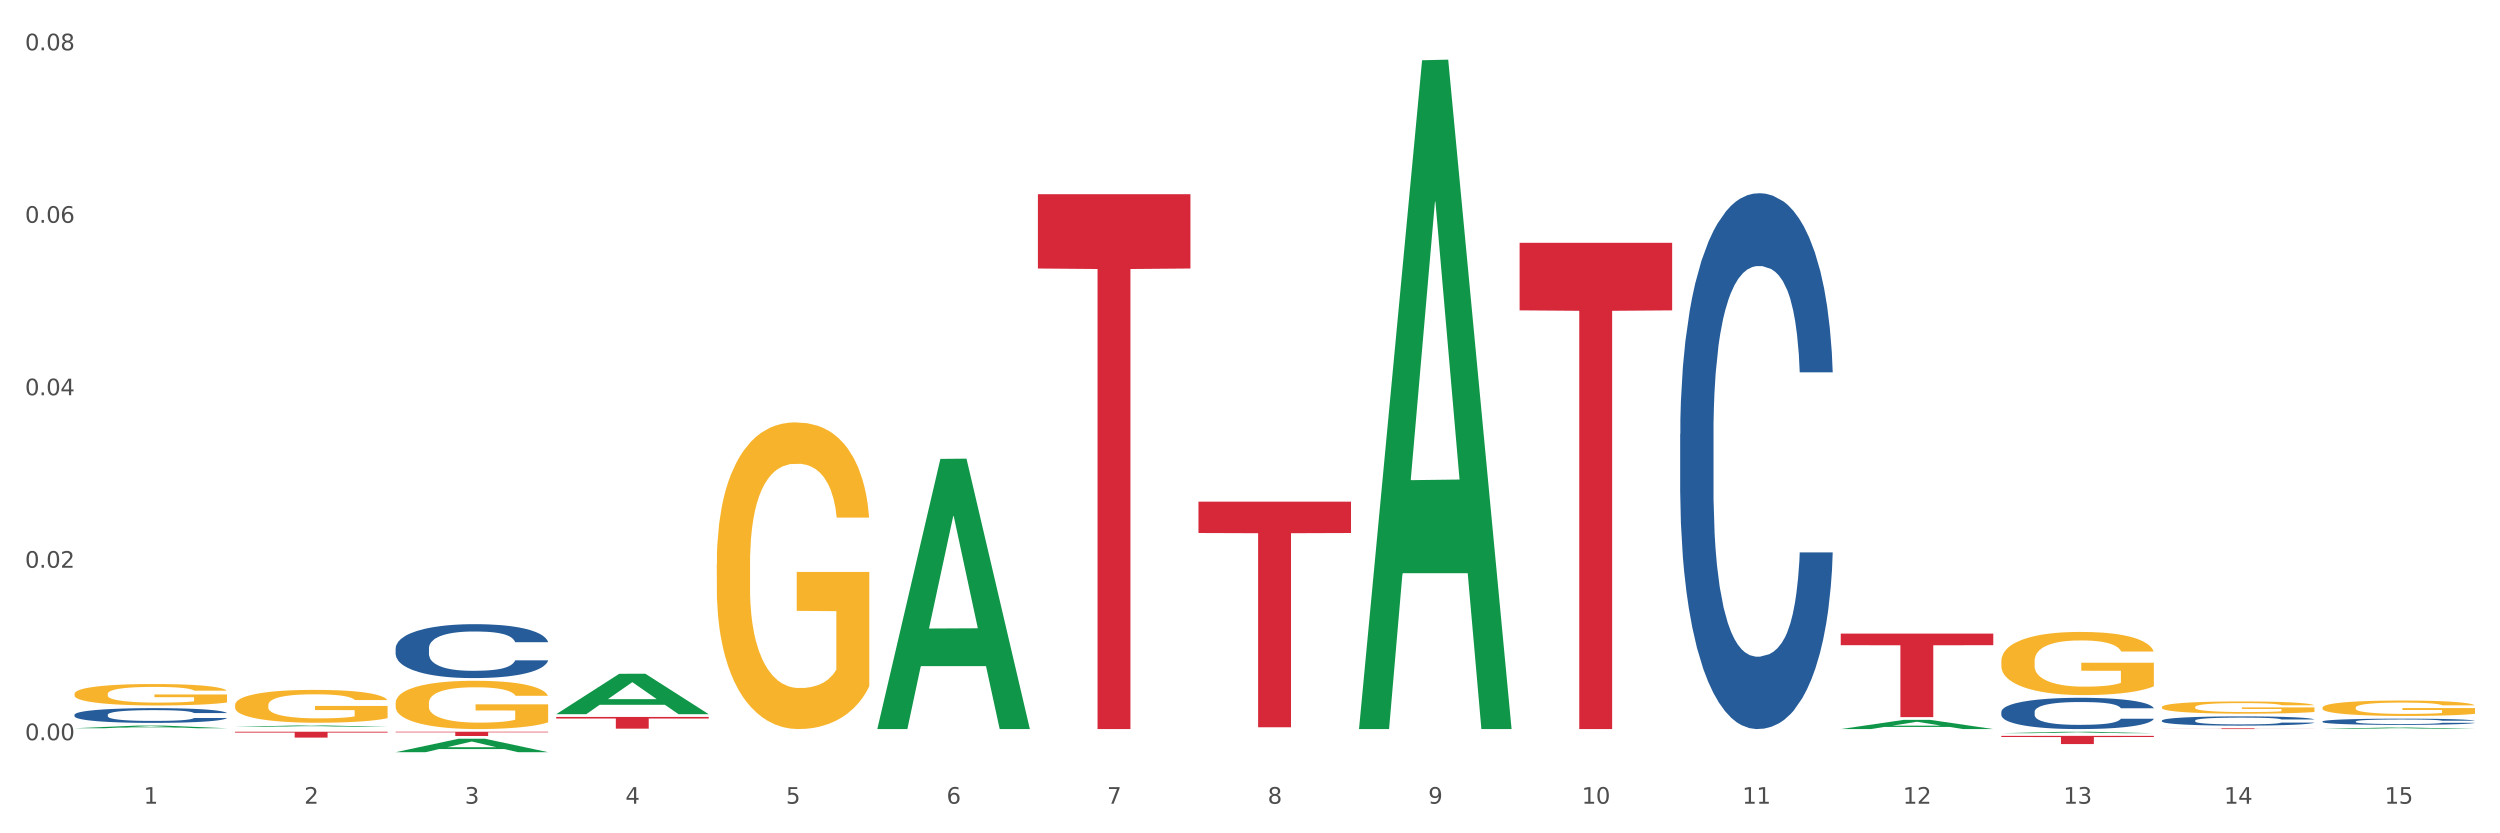 <?xml version="1.0" encoding="utf-8" standalone="no"?>
<!DOCTYPE svg PUBLIC "-//W3C//DTD SVG 1.1//EN"
  "http://www.w3.org/Graphics/SVG/1.1/DTD/svg11.dtd">
<svg xmlns:xlink="http://www.w3.org/1999/xlink" width="1080pt" height="360pt" viewBox="0 0 1080 360" xmlns="http://www.w3.org/2000/svg" version="1.1">
 <rect x="0" y="0" width="1080" height="360" fill="#333333" stroke="none"/>
 <defs>
  <style type="text/css">*{stroke-linejoin: round; stroke-linecap: butt}</style>
 </defs>
 <g id="figure_1">
  <g id="patch_1">
   <path d="M 0 360 
L 1080 360 
L 1080 0 
L 0 0 
z
" style="fill: #ffffff; stroke: #ffffff; stroke-linejoin: miter"/>
  </g>
  <g id="axes_1">
   <g id="matplotlib.axis_1">
    <g id="xtick_1">
     <g id="text_1">
      <!-- 1 -->
      <g style="fill: #4d4d4d" transform="translate(62.07 347.204) scale(0.096 -0.096)">
       <defs>
        <path id="DejaVuSans-31" d="M 794 531 
L 1825 531 
L 1825 4091 
L 703 3866 
L 703 4441 
L 1819 4666 
L 2450 4666 
L 2450 531 
L 3481 531 
L 3481 0 
L 794 0 
L 794 531 
z
" transform="scale(0.016)"/>
       </defs>
       <use xlink:href="#DejaVuSans-31"/>
      </g>
     </g>
    </g>
    <g id="xtick_2">
     <g id="text_2">
      <!-- 2 -->
      <g style="fill: #4d4d4d" transform="translate(131.436 347.204) scale(0.096 -0.096)">
       <defs>
        <path id="DejaVuSans-32" d="M 1228 531 
L 3431 531 
L 3431 0 
L 469 0 
L 469 531 
Q 828 903 1448 1529 
Q 2069 2156 2228 2338 
Q 2531 2678 2651 2914 
Q 2772 3150 2772 3378 
Q 2772 3750 2511 3984 
Q 2250 4219 1831 4219 
Q 1534 4219 1204 4116 
Q 875 4013 500 3803 
L 500 4441 
Q 881 4594 1212 4672 
Q 1544 4750 1819 4750 
Q 2544 4750 2975 4387 
Q 3406 4025 3406 3419 
Q 3406 3131 3298 2873 
Q 3191 2616 2906 2266 
Q 2828 2175 2409 1742 
Q 1991 1309 1228 531 
z
" transform="scale(0.016)"/>
       </defs>
       <use xlink:href="#DejaVuSans-32"/>
      </g>
     </g>
    </g>
    <g id="xtick_3">
     <g id="text_3">
      <!-- 3 -->
      <g style="fill: #4d4d4d" transform="translate(200.802 347.204) scale(0.096 -0.096)">
       <defs>
        <path id="DejaVuSans-33" d="M 2597 2516 
Q 3050 2419 3304 2112 
Q 3559 1806 3559 1356 
Q 3559 666 3084 287 
Q 2609 -91 1734 -91 
Q 1441 -91 1130 -33 
Q 819 25 488 141 
L 488 750 
Q 750 597 1062 519 
Q 1375 441 1716 441 
Q 2309 441 2620 675 
Q 2931 909 2931 1356 
Q 2931 1769 2642 2001 
Q 2353 2234 1838 2234 
L 1294 2234 
L 1294 2753 
L 1863 2753 
Q 2328 2753 2575 2939 
Q 2822 3125 2822 3475 
Q 2822 3834 2567 4026 
Q 2313 4219 1838 4219 
Q 1578 4219 1281 4162 
Q 984 4106 628 3988 
L 628 4550 
Q 988 4650 1302 4700 
Q 1616 4750 1894 4750 
Q 2613 4750 3031 4423 
Q 3450 4097 3450 3541 
Q 3450 3153 3228 2886 
Q 3006 2619 2597 2516 
z
" transform="scale(0.016)"/>
       </defs>
       <use xlink:href="#DejaVuSans-33"/>
      </g>
     </g>
    </g>
    <g id="xtick_4">
     <g id="text_4">
      <!-- 4 -->
      <g style="fill: #4d4d4d" transform="translate(270.169 347.204) scale(0.096 -0.096)">
       <defs>
        <path id="DejaVuSans-34" d="M 2419 4116 
L 825 1625 
L 2419 1625 
L 2419 4116 
z
M 2253 4666 
L 3047 4666 
L 3047 1625 
L 3713 1625 
L 3713 1100 
L 3047 1100 
L 3047 0 
L 2419 0 
L 2419 1100 
L 313 1100 
L 313 1709 
L 2253 4666 
z
" transform="scale(0.016)"/>
       </defs>
       <use xlink:href="#DejaVuSans-34"/>
      </g>
     </g>
    </g>
    <g id="xtick_5">
     <g id="text_5">
      <!-- 5 -->
      <g style="fill: #4d4d4d" transform="translate(339.535 347.204) scale(0.096 -0.096)">
       <defs>
        <path id="DejaVuSans-35" d="M 691 4666 
L 3169 4666 
L 3169 4134 
L 1269 4134 
L 1269 2991 
Q 1406 3038 1543 3061 
Q 1681 3084 1819 3084 
Q 2600 3084 3056 2656 
Q 3513 2228 3513 1497 
Q 3513 744 3044 326 
Q 2575 -91 1722 -91 
Q 1428 -91 1123 -41 
Q 819 9 494 109 
L 494 744 
Q 775 591 1075 516 
Q 1375 441 1709 441 
Q 2250 441 2565 725 
Q 2881 1009 2881 1497 
Q 2881 1984 2565 2268 
Q 2250 2553 1709 2553 
Q 1456 2553 1204 2497 
Q 953 2441 691 2322 
L 691 4666 
z
" transform="scale(0.016)"/>
       </defs>
       <use xlink:href="#DejaVuSans-35"/>
      </g>
     </g>
    </g>
    <g id="xtick_6">
     <g id="text_6">
      <!-- 6 -->
      <g style="fill: #4d4d4d" transform="translate(408.901 347.204) scale(0.096 -0.096)">
       <defs>
        <path id="DejaVuSans-36" d="M 2113 2584 
Q 1688 2584 1439 2293 
Q 1191 2003 1191 1497 
Q 1191 994 1439 701 
Q 1688 409 2113 409 
Q 2538 409 2786 701 
Q 3034 994 3034 1497 
Q 3034 2003 2786 2293 
Q 2538 2584 2113 2584 
z
M 3366 4563 
L 3366 3988 
Q 3128 4100 2886 4159 
Q 2644 4219 2406 4219 
Q 1781 4219 1451 3797 
Q 1122 3375 1075 2522 
Q 1259 2794 1537 2939 
Q 1816 3084 2150 3084 
Q 2853 3084 3261 2657 
Q 3669 2231 3669 1497 
Q 3669 778 3244 343 
Q 2819 -91 2113 -91 
Q 1303 -91 875 529 
Q 447 1150 447 2328 
Q 447 3434 972 4092 
Q 1497 4750 2381 4750 
Q 2619 4750 2861 4703 
Q 3103 4656 3366 4563 
z
" transform="scale(0.016)"/>
       </defs>
       <use xlink:href="#DejaVuSans-36"/>
      </g>
     </g>
    </g>
    <g id="xtick_7">
     <g id="text_7">
      <!-- 7 -->
      <g style="fill: #4d4d4d" transform="translate(478.267 347.204) scale(0.096 -0.096)">
       <defs>
        <path id="DejaVuSans-37" d="M 525 4666 
L 3525 4666 
L 3525 4397 
L 1831 0 
L 1172 0 
L 2766 4134 
L 525 4134 
L 525 4666 
z
" transform="scale(0.016)"/>
       </defs>
       <use xlink:href="#DejaVuSans-37"/>
      </g>
     </g>
    </g>
    <g id="xtick_8">
     <g id="text_8">
      <!-- 8 -->
      <g style="fill: #4d4d4d" transform="translate(547.634 347.204) scale(0.096 -0.096)">
       <defs>
        <path id="DejaVuSans-38" d="M 2034 2216 
Q 1584 2216 1326 1975 
Q 1069 1734 1069 1313 
Q 1069 891 1326 650 
Q 1584 409 2034 409 
Q 2484 409 2743 651 
Q 3003 894 3003 1313 
Q 3003 1734 2745 1975 
Q 2488 2216 2034 2216 
z
M 1403 2484 
Q 997 2584 770 2862 
Q 544 3141 544 3541 
Q 544 4100 942 4425 
Q 1341 4750 2034 4750 
Q 2731 4750 3128 4425 
Q 3525 4100 3525 3541 
Q 3525 3141 3298 2862 
Q 3072 2584 2669 2484 
Q 3125 2378 3379 2068 
Q 3634 1759 3634 1313 
Q 3634 634 3220 271 
Q 2806 -91 2034 -91 
Q 1263 -91 848 271 
Q 434 634 434 1313 
Q 434 1759 690 2068 
Q 947 2378 1403 2484 
z
M 1172 3481 
Q 1172 3119 1398 2916 
Q 1625 2713 2034 2713 
Q 2441 2713 2670 2916 
Q 2900 3119 2900 3481 
Q 2900 3844 2670 4047 
Q 2441 4250 2034 4250 
Q 1625 4250 1398 4047 
Q 1172 3844 1172 3481 
z
" transform="scale(0.016)"/>
       </defs>
       <use xlink:href="#DejaVuSans-38"/>
      </g>
     </g>
    </g>
    <g id="xtick_9">
     <g id="text_9">
      <!-- 9 -->
      <g style="fill: #4d4d4d" transform="translate(617 347.204) scale(0.096 -0.096)">
       <defs>
        <path id="DejaVuSans-39" d="M 703 97 
L 703 672 
Q 941 559 1184 500 
Q 1428 441 1663 441 
Q 2288 441 2617 861 
Q 2947 1281 2994 2138 
Q 2813 1869 2534 1725 
Q 2256 1581 1919 1581 
Q 1219 1581 811 2004 
Q 403 2428 403 3163 
Q 403 3881 828 4315 
Q 1253 4750 1959 4750 
Q 2769 4750 3195 4129 
Q 3622 3509 3622 2328 
Q 3622 1225 3098 567 
Q 2575 -91 1691 -91 
Q 1453 -91 1209 -44 
Q 966 3 703 97 
z
M 1959 2075 
Q 2384 2075 2632 2365 
Q 2881 2656 2881 3163 
Q 2881 3666 2632 3958 
Q 2384 4250 1959 4250 
Q 1534 4250 1286 3958 
Q 1038 3666 1038 3163 
Q 1038 2656 1286 2365 
Q 1534 2075 1959 2075 
z
" transform="scale(0.016)"/>
       </defs>
       <use xlink:href="#DejaVuSans-39"/>
      </g>
     </g>
    </g>
    <g id="xtick_10">
     <g id="text_10">
      <!-- 10 -->
      <g style="fill: #4d4d4d" transform="translate(683.312 347.204) scale(0.096 -0.096)">
       <defs>
        <path id="DejaVuSans-30" d="M 2034 4250 
Q 1547 4250 1301 3770 
Q 1056 3291 1056 2328 
Q 1056 1369 1301 889 
Q 1547 409 2034 409 
Q 2525 409 2770 889 
Q 3016 1369 3016 2328 
Q 3016 3291 2770 3770 
Q 2525 4250 2034 4250 
z
M 2034 4750 
Q 2819 4750 3233 4129 
Q 3647 3509 3647 2328 
Q 3647 1150 3233 529 
Q 2819 -91 2034 -91 
Q 1250 -91 836 529 
Q 422 1150 422 2328 
Q 422 3509 836 4129 
Q 1250 4750 2034 4750 
z
" transform="scale(0.016)"/>
       </defs>
       <use xlink:href="#DejaVuSans-31"/>
       <use xlink:href="#DejaVuSans-30" transform="translate(63.623 0)"/>
      </g>
     </g>
    </g>
    <g id="xtick_11">
     <g id="text_11">
      <!-- 11 -->
      <g style="fill: #4d4d4d" transform="translate(752.678 347.204) scale(0.096 -0.096)">
       <use xlink:href="#DejaVuSans-31"/>
       <use xlink:href="#DejaVuSans-31" transform="translate(63.623 0)"/>
      </g>
     </g>
    </g>
    <g id="xtick_12">
     <g id="text_12">
      <!-- 12 -->
      <g style="fill: #4d4d4d" transform="translate(822.044 347.204) scale(0.096 -0.096)">
       <use xlink:href="#DejaVuSans-31"/>
       <use xlink:href="#DejaVuSans-32" transform="translate(63.623 0)"/>
      </g>
     </g>
    </g>
    <g id="xtick_13">
     <g id="text_13">
      <!-- 13 -->
      <g style="fill: #4d4d4d" transform="translate(891.411 347.204) scale(0.096 -0.096)">
       <use xlink:href="#DejaVuSans-31"/>
       <use xlink:href="#DejaVuSans-33" transform="translate(63.623 0)"/>
      </g>
     </g>
    </g>
    <g id="xtick_14">
     <g id="text_14">
      <!-- 14 -->
      <g style="fill: #4d4d4d" transform="translate(960.777 347.204) scale(0.096 -0.096)">
       <use xlink:href="#DejaVuSans-31"/>
       <use xlink:href="#DejaVuSans-34" transform="translate(63.623 0)"/>
      </g>
     </g>
    </g>
    <g id="xtick_15">
     <g id="text_15">
      <!-- 15 -->
      <g style="fill: #4d4d4d" transform="translate(1030.143 347.204) scale(0.096 -0.096)">
       <use xlink:href="#DejaVuSans-31"/>
       <use xlink:href="#DejaVuSans-35" transform="translate(63.623 0)"/>
      </g>
     </g>
    </g>
    <g id="xtick_16"/>
    <g id="xtick_17"/>
    <g id="xtick_18"/>
    <g id="xtick_19"/>
    <g id="xtick_20"/>
    <g id="xtick_21"/>
    <g id="xtick_22"/>
    <g id="xtick_23"/>
    <g id="xtick_24"/>
    <g id="xtick_25"/>
    <g id="xtick_26"/>
    <g id="xtick_27"/>
    <g id="xtick_28"/>
    <g id="xtick_29"/>
   </g>
   <g id="matplotlib.axis_2">
    <g id="ytick_1">
     <g id="text_16">
      <!-- 0.00 -->
      <g style="fill: #4d4d4d" transform="translate(10.8 319.77) scale(0.096 -0.096)">
       <defs>
        <path id="DejaVuSans-2e" d="M 684 794 
L 1344 794 
L 1344 0 
L 684 0 
L 684 794 
z
" transform="scale(0.016)"/>
       </defs>
       <use xlink:href="#DejaVuSans-30"/>
       <use xlink:href="#DejaVuSans-2e" transform="translate(63.623 0)"/>
       <use xlink:href="#DejaVuSans-30" transform="translate(95.41 0)"/>
       <use xlink:href="#DejaVuSans-30" transform="translate(159.033 0)"/>
      </g>
     </g>
    </g>
    <g id="ytick_2">
     <g id="text_17">
      <!-- 0.02 -->
      <g style="fill: #4d4d4d" transform="translate(10.8 245.262) scale(0.096 -0.096)">
       <use xlink:href="#DejaVuSans-30"/>
       <use xlink:href="#DejaVuSans-2e" transform="translate(63.623 0)"/>
       <use xlink:href="#DejaVuSans-30" transform="translate(95.41 0)"/>
       <use xlink:href="#DejaVuSans-32" transform="translate(159.033 0)"/>
      </g>
     </g>
    </g>
    <g id="ytick_3">
     <g id="text_18">
      <!-- 0.04 -->
      <g style="fill: #4d4d4d" transform="translate(10.8 170.753) scale(0.096 -0.096)">
       <use xlink:href="#DejaVuSans-30"/>
       <use xlink:href="#DejaVuSans-2e" transform="translate(63.623 0)"/>
       <use xlink:href="#DejaVuSans-30" transform="translate(95.41 0)"/>
       <use xlink:href="#DejaVuSans-34" transform="translate(159.033 0)"/>
      </g>
     </g>
    </g>
    <g id="ytick_4">
     <g id="text_19">
      <!-- 0.06 -->
      <g style="fill: #4d4d4d" transform="translate(10.8 96.245) scale(0.096 -0.096)">
       <use xlink:href="#DejaVuSans-30"/>
       <use xlink:href="#DejaVuSans-2e" transform="translate(63.623 0)"/>
       <use xlink:href="#DejaVuSans-30" transform="translate(95.41 0)"/>
       <use xlink:href="#DejaVuSans-36" transform="translate(159.033 0)"/>
      </g>
     </g>
    </g>
    <g id="ytick_5">
     <g id="text_20">
      <!-- 0.08 -->
      <g style="fill: #4d4d4d" transform="translate(10.8 21.736) scale(0.096 -0.096)">
       <use xlink:href="#DejaVuSans-30"/>
       <use xlink:href="#DejaVuSans-2e" transform="translate(63.623 0)"/>
       <use xlink:href="#DejaVuSans-30" transform="translate(95.41 0)"/>
       <use xlink:href="#DejaVuSans-38" transform="translate(159.033 0)"/>
      </g>
     </g>
    </g>
    <g id="ytick_6"/>
    <g id="ytick_7"/>
    <g id="ytick_8"/>
    <g id="ytick_9"/>
   </g>
   <g id="PolyCollection_1">
    <path d="M 32.175 314.599 
L 32.243 314.598 
L 59.417 313.448 
L 70.695 313.447 
L 98.073 314.601 
L 85.029 314.601 
L 79.119 314.332 
L 51.061 314.332 
L 50.857 314.337 
L 45.151 314.601 
L 32.175 314.601 
L 32.175 314.599 
L 54.594 314.172 
L 75.586 314.171 
L 65.192 313.693 
L 65.056 313.691 
L 64.92 313.694 
L 54.526 314.171 
L 54.594 314.172 
L 32.175 314.599 
z
" clip-path="url(#p363f58af3a)" style="fill: #109648"/>
    <path d="M 101.541 313.997 
L 101.609 313.996 
L 128.784 313.39 
L 140.061 313.39 
L 167.439 313.998 
L 154.395 313.998 
L 148.485 313.857 
L 120.427 313.857 
L 120.224 313.859 
L 114.517 313.998 
L 101.541 313.998 
L 101.541 313.997 
L 123.96 313.772 
L 144.952 313.771 
L 134.558 313.519 
L 134.422 313.518 
L 134.286 313.52 
L 123.892 313.771 
L 123.96 313.772 
L 101.541 313.997 
z
" clip-path="url(#p363f58af3a)" style="fill: #109648"/>
    <path d="M 170.907 324.939 
L 170.975 324.933 
L 198.15 319.127 
L 209.427 319.121 
L 236.805 324.95 
L 223.762 324.95 
L 217.851 323.592 
L 189.794 323.592 
L 189.59 323.614 
L 183.883 324.95 
L 170.907 324.95 
L 170.907 324.939 
L 193.326 322.782 
L 214.319 322.777 
L 203.924 320.363 
L 203.788 320.353 
L 203.653 320.369 
L 193.258 322.777 
L 193.326 322.782 
L 170.907 324.939 
z
" clip-path="url(#p363f58af3a)" style="fill: #109648"/>
    <path d="M 240.274 308.506 
L 240.342 308.49 
L 267.516 291.072 
L 278.793 291.056 
L 306.172 308.539 
L 293.128 308.539 
L 287.217 304.468 
L 259.16 304.468 
L 258.956 304.534 
L 253.249 308.539 
L 240.274 308.539 
L 240.274 308.506 
L 262.693 302.038 
L 283.685 302.022 
L 273.291 294.782 
L 273.155 294.749 
L 273.019 294.799 
L 262.625 302.022 
L 262.693 302.038 
L 240.274 308.506 
z
" clip-path="url(#p363f58af3a)" style="fill: #109648"/>
    <path d="M 379.006 314.742 
L 379.074 314.632 
L 406.248 198.244 
L 417.526 198.134 
L 444.904 314.962 
L 431.86 314.962 
L 425.95 287.757 
L 397.892 287.757 
L 397.689 288.196 
L 391.982 314.962 
L 379.006 314.962 
L 379.006 314.742 
L 401.425 271.522 
L 422.417 271.412 
L 412.023 223.036 
L 411.887 222.816 
L 411.751 223.145 
L 401.357 271.412 
L 401.425 271.522 
L 379.006 314.742 
z
" clip-path="url(#p363f58af3a)" style="fill: #109648"/>
    <path d="M 587.105 314.418 
L 587.173 314.147 
L 614.347 26.031 
L 625.624 25.759 
L 653.003 314.962 
L 639.959 314.962 
L 634.049 247.617 
L 605.991 247.617 
L 605.787 248.703 
L 600.081 314.962 
L 587.105 314.962 
L 587.105 314.418 
L 609.524 207.427 
L 630.516 207.156 
L 620.122 87.402 
L 619.986 86.859 
L 619.85 87.673 
L 609.456 207.156 
L 609.524 207.427 
L 587.105 314.418 
z
" clip-path="url(#p363f58af3a)" style="fill: #109648"/>
    <path d="M 795.203 314.954 
L 795.271 314.95 
L 822.446 310.972 
L 833.723 310.969 
L 861.101 314.962 
L 848.058 314.962 
L 842.147 314.032 
L 814.09 314.032 
L 813.886 314.047 
L 808.179 314.962 
L 795.203 314.962 
L 795.203 314.954 
L 817.622 313.477 
L 838.615 313.473 
L 828.22 311.82 
L 828.084 311.812 
L 827.949 311.824 
L 817.554 313.473 
L 817.622 313.477 
L 795.203 314.954 
z
" clip-path="url(#p363f58af3a)" style="fill: #109648"/>
    <path d="M 656.471 104.881 
L 722.369 104.881 
L 722.369 134.075 
L 696.447 134.272 
L 696.447 314.962 
L 682.237 314.962 
L 682.237 134.272 
L 656.471 134.075 
L 656.471 105.078 
L 656.471 104.881 
z
" clip-path="url(#p363f58af3a)" style="fill: #d62839"/>
    <path d="M 795.203 273.708 
L 861.101 273.708 
L 861.101 278.724 
L 835.179 278.758 
L 835.179 309.807 
L 820.969 309.807 
L 820.969 278.758 
L 795.203 278.724 
L 795.203 273.742 
L 795.203 273.708 
z
" clip-path="url(#p363f58af3a)" style="fill: #d62839"/>
    <path d="M 864.57 317.907 
L 930.468 317.907 
L 930.468 318.397 
L 904.546 318.4 
L 904.546 321.431 
L 890.335 321.431 
L 890.335 318.4 
L 864.57 318.397 
L 864.57 317.911 
L 864.57 317.907 
z
" clip-path="url(#p363f58af3a)" style="fill: #d62839"/>
    <path d="M 933.936 314.637 
L 999.834 314.637 
L 999.834 314.682 
L 973.912 314.683 
L 973.912 314.962 
L 959.702 314.962 
L 959.702 314.683 
L 933.936 314.682 
L 933.936 314.637 
L 933.936 314.637 
z
" clip-path="url(#p363f58af3a)" style="fill: #d62839"/>
    <path d="M 517.739 216.712 
L 583.636 216.712 
L 583.636 230.259 
L 557.715 230.351 
L 557.715 314.193 
L 543.504 314.193 
L 543.504 230.351 
L 517.739 230.259 
L 517.739 216.804 
L 517.739 216.712 
z
" clip-path="url(#p363f58af3a)" style="fill: #d62839"/>
    <path d="M 170.907 316.123 
L 236.805 316.123 
L 236.805 316.378 
L 210.883 316.38 
L 210.883 317.96 
L 196.673 317.96 
L 196.673 316.38 
L 170.907 316.378 
L 170.907 316.125 
L 170.907 316.123 
z
" clip-path="url(#p363f58af3a)" style="fill: #d62839"/>
    <path d="M 240.274 309.701 
L 306.172 309.701 
L 306.172 310.408 
L 280.25 310.413 
L 280.25 314.79 
L 266.039 314.79 
L 266.039 310.413 
L 240.274 310.408 
L 240.274 309.705 
L 240.274 309.701 
z
" clip-path="url(#p363f58af3a)" style="fill: #d62839"/>
    <path d="M 448.372 83.885 
L 514.27 83.885 
L 514.27 115.997 
L 488.348 116.214 
L 488.348 314.962 
L 474.138 314.962 
L 474.138 116.214 
L 448.372 115.997 
L 448.372 84.102 
L 448.372 83.885 
z
" clip-path="url(#p363f58af3a)" style="fill: #d62839"/>
    <path d="M 101.541 316.123 
L 167.439 316.123 
L 167.439 316.471 
L 141.517 316.474 
L 141.517 318.63 
L 127.307 318.63 
L 127.307 316.474 
L 101.541 316.471 
L 101.541 316.125 
L 101.541 316.123 
z
" clip-path="url(#p363f58af3a)" style="fill: #d62839"/>
    <path d="M 101.541 304.589 
L 101.619 304.576 
L 101.619 304.11 
L 101.775 303.708 
L 102.553 302.735 
L 103.72 301.931 
L 104.575 301.503 
L 105.431 301.153 
L 106.443 300.802 
L 107.688 300.439 
L 109.944 299.908 
L 111.344 299.635 
L 113.056 299.35 
L 116.168 298.935 
L 118.424 298.701 
L 120.758 298.507 
L 124.57 298.273 
L 127.06 298.17 
L 129.705 298.092 
L 132.895 298.04 
L 135.307 298.027 
L 140.598 298.066 
L 145.11 298.183 
L 147.289 298.273 
L 150.089 298.429 
L 151.568 298.533 
L 153.979 298.74 
L 156.469 299.013 
L 158.181 299.246 
L 160.748 299.687 
L 162.693 300.128 
L 164.483 300.673 
L 165.416 301.049 
L 166.117 301.399 
L 166.739 301.801 
L 167.361 302.437 
L 153.357 302.437 
L 152.812 301.983 
L 151.957 301.555 
L 150.712 301.14 
L 149.623 300.88 
L 147.755 300.556 
L 146.044 300.348 
L 144.254 300.193 
L 142.076 300.063 
L 140.364 299.998 
L 137.952 299.946 
L 133.206 299.959 
L 130.017 300.063 
L 127.838 300.193 
L 126.438 300.31 
L 125.193 300.439 
L 123.792 300.621 
L 122.159 300.893 
L 120.992 301.14 
L 119.825 301.451 
L 118.891 301.762 
L 118.035 302.125 
L 117.335 302.514 
L 116.79 302.916 
L 116.324 303.409 
L 115.935 304.226 
L 115.935 306.003 
L 116.09 306.405 
L 116.479 306.937 
L 116.946 307.339 
L 117.724 307.819 
L 118.424 308.143 
L 119.747 308.61 
L 121.225 308.999 
L 122.392 309.245 
L 123.559 309.453 
L 125.582 309.738 
L 127.838 309.972 
L 129.783 310.114 
L 132.428 310.244 
L 134.218 310.296 
L 135.774 310.322 
L 139.586 310.322 
L 142.309 310.283 
L 145.343 310.192 
L 147.678 310.075 
L 149.623 309.933 
L 151.801 309.699 
L 153.201 309.479 
L 153.201 306.768 
L 136.085 306.755 
L 136.085 304.953 
L 167.439 304.953 
L 167.439 310.244 
L 166.117 310.516 
L 164.638 310.763 
L 163.082 310.983 
L 160.748 311.256 
L 157.947 311.515 
L 155.458 311.697 
L 152.812 311.852 
L 149.7 311.995 
L 145.655 312.125 
L 143.165 312.176 
L 140.053 312.215 
L 136.396 312.228 
L 133.206 312.202 
L 130.094 312.138 
L 126.827 312.021 
L 123.637 311.852 
L 121.225 311.684 
L 118.813 311.476 
L 116.246 311.204 
L 114.223 310.944 
L 112.667 310.711 
L 110.955 310.413 
L 109.088 310.024 
L 107.688 309.673 
L 106.443 309.31 
L 105.12 308.843 
L 104.186 308.441 
L 103.253 307.935 
L 102.708 307.559 
L 102.086 306.976 
L 101.619 306.159 
L 101.541 304.589 
z
" clip-path="url(#p363f58af3a)" style="fill: #f7b32b"/>
    <path d="M 170.907 303.738 
L 170.985 303.719 
L 170.985 303.033 
L 171.141 302.443 
L 171.919 301.014 
L 173.086 299.832 
L 173.942 299.203 
L 174.798 298.689 
L 175.809 298.175 
L 177.054 297.641 
L 179.31 296.86 
L 180.71 296.46 
L 182.422 296.04 
L 185.534 295.431 
L 187.79 295.088 
L 190.124 294.802 
L 193.937 294.459 
L 196.426 294.306 
L 199.072 294.192 
L 202.261 294.116 
L 204.673 294.097 
L 209.964 294.154 
L 214.476 294.326 
L 216.655 294.459 
L 219.456 294.688 
L 220.934 294.84 
L 223.346 295.145 
L 225.835 295.545 
L 227.547 295.888 
L 230.114 296.536 
L 232.059 297.184 
L 233.849 297.984 
L 234.783 298.537 
L 235.483 299.051 
L 236.105 299.642 
L 236.728 300.575 
L 222.723 300.575 
L 222.179 299.909 
L 221.323 299.28 
L 220.078 298.67 
L 218.989 298.289 
L 217.122 297.813 
L 215.41 297.508 
L 213.62 297.279 
L 211.442 297.088 
L 209.73 296.993 
L 207.319 296.917 
L 202.573 296.936 
L 199.383 297.088 
L 197.204 297.279 
L 195.804 297.45 
L 194.559 297.641 
L 193.159 297.908 
L 191.525 298.308 
L 190.358 298.67 
L 189.191 299.127 
L 188.257 299.585 
L 187.401 300.118 
L 186.701 300.69 
L 186.157 301.28 
L 185.69 302.004 
L 185.301 303.205 
L 185.301 305.815 
L 185.456 306.406 
L 185.845 307.187 
L 186.312 307.778 
L 187.09 308.483 
L 187.79 308.959 
L 189.113 309.645 
L 190.591 310.217 
L 191.758 310.579 
L 192.925 310.884 
L 194.948 311.303 
L 197.204 311.646 
L 199.149 311.856 
L 201.795 312.046 
L 203.584 312.122 
L 205.14 312.161 
L 208.952 312.161 
L 211.675 312.103 
L 214.71 311.97 
L 217.044 311.799 
L 218.989 311.589 
L 221.167 311.246 
L 222.568 310.922 
L 222.568 306.94 
L 205.451 306.921 
L 205.451 304.272 
L 236.805 304.272 
L 236.805 312.046 
L 235.483 312.446 
L 234.004 312.808 
L 232.448 313.132 
L 230.114 313.532 
L 227.314 313.914 
L 224.824 314.18 
L 222.179 314.409 
L 219.067 314.619 
L 215.021 314.809 
L 212.531 314.885 
L 209.419 314.942 
L 205.763 314.962 
L 202.573 314.923 
L 199.461 314.828 
L 196.193 314.657 
L 193.003 314.409 
L 190.591 314.161 
L 188.179 313.856 
L 185.612 313.456 
L 183.589 313.075 
L 182.033 312.732 
L 180.321 312.294 
L 178.454 311.722 
L 177.054 311.208 
L 175.809 310.674 
L 174.486 309.988 
L 173.553 309.398 
L 172.619 308.655 
L 172.074 308.102 
L 171.452 307.244 
L 170.985 306.044 
L 170.907 303.738 
z
" clip-path="url(#p363f58af3a)" style="fill: #f7b32b"/>
    <path d="M 32.175 299.779 
L 32.253 299.771 
L 32.253 299.466 
L 32.408 299.204 
L 33.186 298.57 
L 34.353 298.046 
L 35.209 297.767 
L 36.065 297.539 
L 37.076 297.31 
L 38.321 297.074 
L 40.578 296.727 
L 41.978 296.549 
L 43.69 296.363 
L 46.802 296.093 
L 49.058 295.941 
L 51.392 295.814 
L 55.204 295.662 
L 57.694 295.594 
L 60.339 295.543 
L 63.529 295.509 
L 65.941 295.501 
L 71.231 295.526 
L 75.744 295.602 
L 77.922 295.662 
L 80.723 295.763 
L 82.201 295.831 
L 84.613 295.966 
L 87.103 296.143 
L 88.815 296.296 
L 91.382 296.583 
L 93.327 296.871 
L 95.116 297.226 
L 96.05 297.471 
L 96.75 297.699 
L 97.373 297.961 
L 97.995 298.376 
L 83.991 298.376 
L 83.446 298.08 
L 82.59 297.801 
L 81.346 297.53 
L 80.256 297.361 
L 78.389 297.15 
L 76.677 297.014 
L 74.888 296.913 
L 72.71 296.828 
L 70.998 296.786 
L 68.586 296.752 
L 63.84 296.761 
L 60.65 296.828 
L 58.472 296.913 
L 57.071 296.989 
L 55.827 297.074 
L 54.426 297.192 
L 52.792 297.369 
L 51.625 297.53 
L 50.458 297.733 
L 49.525 297.936 
L 48.669 298.173 
L 47.969 298.426 
L 47.424 298.688 
L 46.957 299.01 
L 46.568 299.542 
L 46.568 300.701 
L 46.724 300.963 
L 47.113 301.309 
L 47.58 301.572 
L 48.358 301.884 
L 49.058 302.096 
L 50.381 302.4 
L 51.859 302.654 
L 53.026 302.814 
L 54.193 302.95 
L 56.216 303.136 
L 58.472 303.288 
L 60.417 303.381 
L 63.062 303.465 
L 64.852 303.499 
L 66.408 303.516 
L 70.22 303.516 
L 72.943 303.491 
L 75.977 303.432 
L 78.311 303.356 
L 80.256 303.263 
L 82.435 303.11 
L 83.835 302.967 
L 83.835 301.2 
L 66.719 301.191 
L 66.719 300.016 
L 98.073 300.016 
L 98.073 303.465 
L 96.75 303.643 
L 95.272 303.804 
L 93.716 303.947 
L 91.382 304.125 
L 88.581 304.294 
L 86.091 304.412 
L 83.446 304.514 
L 80.334 304.607 
L 76.288 304.691 
L 73.799 304.725 
L 70.687 304.751 
L 67.03 304.759 
L 63.84 304.742 
L 60.728 304.7 
L 57.461 304.624 
L 54.271 304.514 
L 51.859 304.404 
L 49.447 304.269 
L 46.879 304.091 
L 44.857 303.922 
L 43.301 303.77 
L 41.589 303.575 
L 39.722 303.322 
L 38.321 303.093 
L 37.076 302.857 
L 35.754 302.552 
L 34.82 302.29 
L 33.887 301.96 
L 33.342 301.715 
L 32.72 301.335 
L 32.253 300.802 
L 32.175 299.779 
z
" clip-path="url(#p363f58af3a)" style="fill: #f7b32b"/>
    <path d="M 864.57 285.602 
L 864.647 285.578 
L 864.647 284.68 
L 864.803 283.907 
L 865.581 282.038 
L 866.748 280.493 
L 867.604 279.67 
L 868.46 278.997 
L 869.471 278.324 
L 870.716 277.626 
L 872.972 276.604 
L 874.373 276.081 
L 876.084 275.532 
L 879.196 274.735 
L 881.453 274.286 
L 883.787 273.912 
L 887.599 273.464 
L 890.089 273.264 
L 892.734 273.115 
L 895.924 273.015 
L 898.336 272.99 
L 903.626 273.065 
L 908.139 273.289 
L 910.317 273.464 
L 913.118 273.763 
L 914.596 273.962 
L 917.008 274.361 
L 919.498 274.884 
L 921.209 275.333 
L 923.777 276.18 
L 925.722 277.028 
L 927.511 278.075 
L 928.445 278.798 
L 929.145 279.471 
L 929.767 280.243 
L 930.39 281.465 
L 916.385 281.465 
L 915.841 280.592 
L 914.985 279.77 
L 913.74 278.972 
L 912.651 278.474 
L 910.784 277.85 
L 909.072 277.452 
L 907.283 277.153 
L 905.104 276.903 
L 903.393 276.779 
L 900.981 276.679 
L 896.235 276.704 
L 893.045 276.903 
L 890.867 277.153 
L 889.466 277.377 
L 888.221 277.626 
L 886.821 277.975 
L 885.187 278.499 
L 884.02 278.972 
L 882.853 279.57 
L 881.919 280.169 
L 881.064 280.867 
L 880.363 281.614 
L 879.819 282.387 
L 879.352 283.334 
L 878.963 284.905 
L 878.963 288.319 
L 879.119 289.092 
L 879.508 290.114 
L 879.974 290.887 
L 880.752 291.809 
L 881.453 292.432 
L 882.775 293.329 
L 884.253 294.077 
L 885.42 294.551 
L 886.587 294.95 
L 888.61 295.498 
L 890.867 295.947 
L 892.812 296.221 
L 895.457 296.47 
L 897.246 296.57 
L 898.802 296.62 
L 902.615 296.62 
L 905.338 296.545 
L 908.372 296.37 
L 910.706 296.146 
L 912.651 295.872 
L 914.829 295.423 
L 916.23 295 
L 916.23 289.79 
L 899.114 289.765 
L 899.114 286.3 
L 930.468 286.3 
L 930.468 296.47 
L 929.145 296.994 
L 927.667 297.467 
L 926.111 297.891 
L 923.777 298.414 
L 920.976 298.913 
L 918.486 299.262 
L 915.841 299.561 
L 912.729 299.835 
L 908.683 300.084 
L 906.193 300.184 
L 903.081 300.259 
L 899.425 300.284 
L 896.235 300.234 
L 893.123 300.109 
L 889.855 299.885 
L 886.665 299.561 
L 884.253 299.237 
L 881.842 298.838 
L 879.274 298.315 
L 877.251 297.816 
L 875.695 297.367 
L 873.984 296.794 
L 872.116 296.046 
L 870.716 295.373 
L 869.471 294.675 
L 868.149 293.778 
L 867.215 293.005 
L 866.281 292.033 
L 865.737 291.31 
L 865.114 290.189 
L 864.647 288.618 
L 864.57 285.602 
z
" clip-path="url(#p363f58af3a)" style="fill: #f7b32b"/>
    <path d="M 933.936 305.468 
L 934.014 305.463 
L 934.014 305.289 
L 934.169 305.14 
L 934.947 304.778 
L 936.114 304.479 
L 936.97 304.319 
L 937.826 304.189 
L 938.837 304.059 
L 940.082 303.924 
L 942.338 303.726 
L 943.739 303.625 
L 945.45 303.518 
L 948.563 303.364 
L 950.819 303.277 
L 953.153 303.205 
L 956.965 303.118 
L 959.455 303.079 
L 962.1 303.05 
L 965.29 303.031 
L 967.702 303.026 
L 972.992 303.041 
L 977.505 303.084 
L 979.683 303.118 
L 982.484 303.176 
L 983.962 303.215 
L 986.374 303.292 
L 988.864 303.393 
L 990.575 303.48 
L 993.143 303.644 
L 995.088 303.808 
L 996.877 304.011 
L 997.811 304.15 
L 998.511 304.281 
L 999.134 304.43 
L 999.756 304.667 
L 985.752 304.667 
L 985.207 304.498 
L 984.351 304.339 
L 983.106 304.184 
L 982.017 304.088 
L 980.15 303.967 
L 978.438 303.89 
L 976.649 303.832 
L 974.47 303.784 
L 972.759 303.76 
L 970.347 303.74 
L 965.601 303.745 
L 962.411 303.784 
L 960.233 303.832 
L 958.832 303.875 
L 957.588 303.924 
L 956.187 303.991 
L 954.553 304.093 
L 953.386 304.184 
L 952.219 304.3 
L 951.286 304.416 
L 950.43 304.551 
L 949.73 304.696 
L 949.185 304.845 
L 948.718 305.029 
L 948.329 305.333 
L 948.329 305.994 
L 948.485 306.143 
L 948.874 306.341 
L 949.341 306.49 
L 950.119 306.669 
L 950.819 306.79 
L 952.141 306.963 
L 953.62 307.108 
L 954.787 307.2 
L 955.954 307.277 
L 957.977 307.383 
L 960.233 307.47 
L 962.178 307.523 
L 964.823 307.571 
L 966.613 307.591 
L 968.169 307.6 
L 971.981 307.6 
L 974.704 307.586 
L 977.738 307.552 
L 980.072 307.509 
L 982.017 307.455 
L 984.196 307.369 
L 985.596 307.287 
L 985.596 306.278 
L 968.48 306.273 
L 968.48 305.603 
L 999.834 305.603 
L 999.834 307.571 
L 998.511 307.673 
L 997.033 307.764 
L 995.477 307.846 
L 993.143 307.948 
L 990.342 308.044 
L 987.852 308.112 
L 985.207 308.17 
L 982.095 308.223 
L 978.049 308.271 
L 975.56 308.29 
L 972.448 308.305 
L 968.791 308.309 
L 965.601 308.3 
L 962.489 308.276 
L 959.221 308.232 
L 956.032 308.17 
L 953.62 308.107 
L 951.208 308.03 
L 948.64 307.928 
L 946.618 307.832 
L 945.061 307.745 
L 943.35 307.634 
L 941.483 307.489 
L 940.082 307.359 
L 938.837 307.224 
L 937.515 307.05 
L 936.581 306.901 
L 935.648 306.712 
L 935.103 306.573 
L 934.48 306.355 
L 934.014 306.051 
L 933.936 305.468 
z
" clip-path="url(#p363f58af3a)" style="fill: #f7b32b"/>
    <path d="M 309.64 243.69 
L 309.718 243.569 
L 309.718 239.212 
L 309.873 235.461 
L 310.651 226.386 
L 311.818 218.884 
L 312.674 214.89 
L 313.53 211.623 
L 314.541 208.356 
L 315.786 204.968 
L 318.042 200.007 
L 319.443 197.466 
L 321.155 194.804 
L 324.267 190.931 
L 326.523 188.753 
L 328.857 186.938 
L 332.669 184.76 
L 335.159 183.792 
L 337.804 183.066 
L 340.994 182.582 
L 343.406 182.461 
L 348.696 182.824 
L 353.209 183.913 
L 355.387 184.76 
L 358.188 186.212 
L 359.666 187.18 
L 362.078 189.116 
L 364.568 191.657 
L 366.279 193.835 
L 368.847 197.95 
L 370.792 202.064 
L 372.581 207.146 
L 373.515 210.655 
L 374.215 213.922 
L 374.838 217.673 
L 375.46 223.603 
L 361.456 223.603 
L 360.911 219.368 
L 360.055 215.374 
L 358.81 211.502 
L 357.721 209.082 
L 355.854 206.057 
L 354.142 204.121 
L 352.353 202.669 
L 350.174 201.459 
L 348.463 200.854 
L 346.051 200.37 
L 341.305 200.491 
L 338.115 201.459 
L 335.937 202.669 
L 334.536 203.758 
L 333.292 204.968 
L 331.891 206.662 
L 330.257 209.203 
L 329.09 211.502 
L 327.923 214.406 
L 326.99 217.31 
L 326.134 220.699 
L 325.434 224.329 
L 324.889 228.08 
L 324.422 232.678 
L 324.033 240.301 
L 324.033 256.879 
L 324.189 260.63 
L 324.578 265.591 
L 325.045 269.343 
L 325.823 273.82 
L 326.523 276.845 
L 327.845 281.201 
L 329.324 284.831 
L 330.491 287.13 
L 331.658 289.066 
L 333.681 291.729 
L 335.937 293.907 
L 337.882 295.238 
L 340.527 296.448 
L 342.317 296.932 
L 343.873 297.174 
L 347.685 297.174 
L 350.408 296.811 
L 353.442 295.964 
L 355.776 294.875 
L 357.721 293.544 
L 359.9 291.366 
L 361.3 289.308 
L 361.3 264.018 
L 344.184 263.897 
L 344.184 247.078 
L 375.538 247.078 
L 375.538 296.448 
L 374.215 298.989 
L 372.737 301.288 
L 371.181 303.345 
L 368.847 305.886 
L 366.046 308.306 
L 363.556 310 
L 360.911 311.452 
L 357.799 312.783 
L 353.753 313.994 
L 351.264 314.478 
L 348.152 314.841 
L 344.495 314.962 
L 341.305 314.72 
L 338.193 314.115 
L 334.925 313.025 
L 331.736 311.452 
L 329.324 309.879 
L 326.912 307.943 
L 324.344 305.402 
L 322.322 302.982 
L 320.766 300.804 
L 319.054 298.021 
L 317.187 294.391 
L 315.786 291.124 
L 314.541 287.735 
L 313.219 283.379 
L 312.285 279.628 
L 311.352 274.909 
L 310.807 271.4 
L 310.184 265.954 
L 309.718 258.331 
L 309.64 243.69 
z
" clip-path="url(#p363f58af3a)" style="fill: #f7b32b"/>
    <path d="M 1003.302 305.711 
L 1003.38 305.705 
L 1003.38 305.486 
L 1003.535 305.297 
L 1004.314 304.84 
L 1005.481 304.463 
L 1006.336 304.262 
L 1007.192 304.098 
L 1008.204 303.934 
L 1009.448 303.763 
L 1011.705 303.514 
L 1013.105 303.386 
L 1014.817 303.252 
L 1017.929 303.058 
L 1020.185 302.948 
L 1022.519 302.857 
L 1026.331 302.747 
L 1028.821 302.698 
L 1031.466 302.662 
L 1034.656 302.638 
L 1037.068 302.632 
L 1042.358 302.65 
L 1046.871 302.705 
L 1049.049 302.747 
L 1051.85 302.82 
L 1053.328 302.869 
L 1055.74 302.966 
L 1058.23 303.094 
L 1059.942 303.204 
L 1062.509 303.41 
L 1064.454 303.617 
L 1066.244 303.873 
L 1067.177 304.049 
L 1067.877 304.214 
L 1068.5 304.402 
L 1069.122 304.701 
L 1055.118 304.701 
L 1054.573 304.488 
L 1053.717 304.287 
L 1052.473 304.092 
L 1051.383 303.97 
L 1049.516 303.818 
L 1047.805 303.721 
L 1046.015 303.648 
L 1043.837 303.587 
L 1042.125 303.556 
L 1039.713 303.532 
L 1034.967 303.538 
L 1031.777 303.587 
L 1029.599 303.648 
L 1028.199 303.703 
L 1026.954 303.763 
L 1025.553 303.849 
L 1023.919 303.976 
L 1022.752 304.092 
L 1021.585 304.238 
L 1020.652 304.384 
L 1019.796 304.554 
L 1019.096 304.737 
L 1018.551 304.926 
L 1018.084 305.157 
L 1017.695 305.54 
L 1017.695 306.374 
L 1017.851 306.563 
L 1018.24 306.812 
L 1018.707 307.001 
L 1019.485 307.226 
L 1020.185 307.378 
L 1021.508 307.597 
L 1022.986 307.78 
L 1024.153 307.895 
L 1025.32 307.993 
L 1027.343 308.127 
L 1029.599 308.236 
L 1031.544 308.303 
L 1034.189 308.364 
L 1035.979 308.388 
L 1037.535 308.4 
L 1041.347 308.4 
L 1044.07 308.382 
L 1047.104 308.339 
L 1049.438 308.285 
L 1051.383 308.218 
L 1053.562 308.108 
L 1054.962 308.005 
L 1054.962 306.733 
L 1037.846 306.727 
L 1037.846 305.881 
L 1069.2 305.881 
L 1069.2 308.364 
L 1067.877 308.492 
L 1066.399 308.607 
L 1064.843 308.711 
L 1062.509 308.838 
L 1059.708 308.96 
L 1057.219 309.045 
L 1054.573 309.118 
L 1051.461 309.185 
L 1047.416 309.246 
L 1044.926 309.271 
L 1041.814 309.289 
L 1038.157 309.295 
L 1034.967 309.283 
L 1031.855 309.252 
L 1028.588 309.198 
L 1025.398 309.118 
L 1022.986 309.039 
L 1020.574 308.942 
L 1018.007 308.814 
L 1015.984 308.692 
L 1014.428 308.583 
L 1012.716 308.443 
L 1010.849 308.26 
L 1009.448 308.096 
L 1008.204 307.926 
L 1006.881 307.707 
L 1005.947 307.518 
L 1005.014 307.281 
L 1004.469 307.104 
L 1003.847 306.83 
L 1003.38 306.447 
L 1003.302 305.711 
z
" clip-path="url(#p363f58af3a)" style="fill: #f7b32b"/>
    <path d="M 933.936 311.27 
L 934.014 311.267 
L 934.014 311.164 
L 934.247 311.025 
L 935.104 310.769 
L 936.195 310.575 
L 938.064 310.349 
L 939.077 310.254 
L 940.401 310.147 
L 943.127 309.976 
L 946.243 309.829 
L 948.424 309.749 
L 950.06 309.698 
L 953.721 309.606 
L 955.824 309.566 
L 958.005 309.533 
L 959.874 309.511 
L 962.99 309.486 
L 965.483 309.475 
L 968.365 309.471 
L 970.779 309.475 
L 973.973 309.489 
L 978.647 309.533 
L 980.438 309.559 
L 982.853 309.603 
L 985.346 309.661 
L 987.371 309.72 
L 989.708 309.804 
L 992.122 309.913 
L 994.459 310.052 
L 996.095 310.18 
L 997.419 310.316 
L 998.587 310.48 
L 999.444 310.66 
L 999.834 310.809 
L 985.579 310.809 
L 985.19 310.674 
L 984.411 310.528 
L 983.632 310.429 
L 982.775 310.349 
L 981.451 310.257 
L 980.283 310.199 
L 978.335 310.129 
L 976.544 310.085 
L 975.064 310.06 
L 973.272 310.038 
L 969.455 310.016 
L 966.729 310.016 
L 965.015 310.023 
L 962.912 310.041 
L 961.121 310.067 
L 959.018 310.111 
L 957.382 310.158 
L 955.746 310.221 
L 954.811 310.265 
L 953.409 310.345 
L 952.475 310.411 
L 951.228 310.524 
L 950.527 310.605 
L 949.281 310.813 
L 948.736 310.967 
L 948.502 311.073 
L 948.346 311.19 
L 948.346 311.76 
L 948.814 312.016 
L 949.203 312.126 
L 949.826 312.25 
L 950.995 312.411 
L 952.708 312.569 
L 954.5 312.682 
L 955.98 312.752 
L 957.382 312.803 
L 958.784 312.843 
L 960.498 312.88 
L 961.9 312.901 
L 964.003 312.923 
L 966.495 312.934 
L 968.443 312.934 
L 972.415 312.916 
L 974.207 312.898 
L 975.92 312.872 
L 977.79 312.832 
L 979.27 312.788 
L 980.127 312.755 
L 981.529 312.686 
L 982.619 312.613 
L 983.554 312.528 
L 984.177 312.455 
L 984.878 312.346 
L 985.423 312.221 
L 985.579 312.155 
L 999.834 312.155 
L 999.522 312.287 
L 998.977 312.415 
L 997.886 312.587 
L 997.03 312.686 
L 995.705 312.806 
L 994.303 312.909 
L 992.356 313.022 
L 990.564 313.106 
L 988.695 313.179 
L 986.67 313.245 
L 983.009 313.337 
L 981.685 313.362 
L 978.88 313.406 
L 976.699 313.432 
L 973.506 313.457 
L 970.234 313.472 
L 966.807 313.476 
L 963.769 313.468 
L 960.42 313.446 
L 958.317 313.424 
L 955.98 313.392 
L 953.253 313.34 
L 950.683 313.278 
L 948.268 313.205 
L 946.009 313.121 
L 943.906 313.026 
L 941.18 312.869 
L 939.155 312.715 
L 937.675 312.572 
L 936.662 312.452 
L 935.65 312.298 
L 935.104 312.192 
L 934.247 311.936 
L 933.936 311.698 
L 933.936 311.27 
z
" clip-path="url(#p363f58af3a)" style="fill: #255c99"/>
    <path d="M 32.175 308.78 
L 32.253 308.775 
L 32.253 308.612 
L 32.487 308.391 
L 33.343 307.984 
L 34.434 307.676 
L 36.303 307.316 
L 37.316 307.164 
L 38.64 306.996 
L 41.366 306.723 
L 44.482 306.49 
L 46.663 306.362 
L 48.299 306.281 
L 51.96 306.136 
L 54.063 306.072 
L 56.244 306.019 
L 58.114 305.984 
L 61.229 305.944 
L 63.722 305.926 
L 66.604 305.921 
L 69.019 305.926 
L 72.212 305.95 
L 76.886 306.019 
L 78.677 306.06 
L 81.092 306.13 
L 83.585 306.223 
L 85.61 306.316 
L 87.947 306.449 
L 90.361 306.624 
L 92.698 306.845 
L 94.334 307.048 
L 95.658 307.263 
L 96.827 307.525 
L 97.683 307.81 
L 98.073 308.048 
L 83.818 308.048 
L 83.429 307.833 
L 82.65 307.6 
L 81.871 307.443 
L 81.014 307.316 
L 79.69 307.17 
L 78.522 307.077 
L 76.574 306.967 
L 74.783 306.897 
L 73.303 306.856 
L 71.511 306.822 
L 67.694 306.787 
L 64.968 306.787 
L 63.255 306.798 
L 61.151 306.827 
L 59.36 306.868 
L 57.257 306.938 
L 55.621 307.013 
L 53.985 307.112 
L 53.05 307.182 
L 51.648 307.31 
L 50.714 307.414 
L 49.467 307.595 
L 48.766 307.723 
L 47.52 308.054 
L 46.975 308.298 
L 46.741 308.467 
L 46.585 308.653 
L 46.585 309.559 
L 47.053 309.966 
L 47.442 310.141 
L 48.065 310.338 
L 49.234 310.594 
L 50.947 310.844 
L 52.739 311.024 
L 54.219 311.135 
L 55.621 311.216 
L 57.023 311.28 
L 58.737 311.338 
L 60.139 311.373 
L 62.242 311.408 
L 64.734 311.425 
L 66.682 311.425 
L 70.654 311.396 
L 72.446 311.367 
L 74.16 311.326 
L 76.029 311.263 
L 77.509 311.193 
L 78.366 311.14 
L 79.768 311.03 
L 80.858 310.914 
L 81.793 310.78 
L 82.416 310.664 
L 83.117 310.489 
L 83.663 310.292 
L 83.818 310.187 
L 98.073 310.187 
L 97.761 310.396 
L 97.216 310.6 
L 96.126 310.873 
L 95.269 311.03 
L 93.945 311.222 
L 92.542 311.385 
L 90.595 311.565 
L 88.804 311.698 
L 86.934 311.815 
L 84.909 311.919 
L 81.248 312.065 
L 79.924 312.105 
L 77.12 312.175 
L 74.939 312.216 
L 71.745 312.257 
L 68.473 312.28 
L 65.046 312.286 
L 62.008 312.274 
L 58.659 312.239 
L 56.556 312.204 
L 54.219 312.152 
L 51.493 312.071 
L 48.922 311.972 
L 46.507 311.855 
L 44.248 311.722 
L 42.145 311.571 
L 39.419 311.321 
L 37.394 311.077 
L 35.914 310.85 
L 34.901 310.658 
L 33.889 310.414 
L 33.343 310.245 
L 32.487 309.838 
L 32.175 309.461 
L 32.175 308.78 
z
" clip-path="url(#p363f58af3a)" style="fill: #255c99"/>
    <path d="M 864.57 316.745 
L 864.638 316.744 
L 891.812 316.124 
L 903.089 316.123 
L 930.468 316.746 
L 917.424 316.746 
L 911.513 316.601 
L 883.456 316.601 
L 883.252 316.603 
L 877.545 316.746 
L 864.57 316.746 
L 864.57 316.745 
L 886.989 316.514 
L 907.981 316.514 
L 897.587 316.256 
L 897.451 316.255 
L 897.315 316.256 
L 886.921 316.514 
L 886.989 316.514 
L 864.57 316.745 
z
" clip-path="url(#p363f58af3a)" style="fill: #109648"/>
    <path d="M 725.837 187.479 
L 725.915 187.268 
L 725.915 181.348 
L 726.149 173.315 
L 727.006 158.516 
L 728.096 147.311 
L 729.966 134.203 
L 730.978 128.706 
L 732.302 122.575 
L 735.029 112.639 
L 738.144 104.182 
L 740.325 99.531 
L 741.961 96.571 
L 745.622 91.286 
L 747.725 88.961 
L 749.906 87.058 
L 751.776 85.789 
L 754.891 84.309 
L 757.384 83.675 
L 760.266 83.464 
L 762.681 83.675 
L 765.874 84.521 
L 770.548 87.058 
L 772.34 88.538 
L 774.754 91.075 
L 777.247 94.457 
L 779.272 97.84 
L 781.609 102.702 
L 784.024 109.045 
L 786.36 117.079 
L 787.996 124.478 
L 789.32 132.3 
L 790.489 141.814 
L 791.346 152.173 
L 791.735 160.841 
L 777.481 160.841 
L 777.091 153.019 
L 776.312 144.562 
L 775.533 138.854 
L 774.676 134.203 
L 773.352 128.918 
L 772.184 125.535 
L 770.237 121.518 
L 768.445 118.981 
L 766.965 117.501 
L 765.173 116.233 
L 761.357 114.964 
L 758.63 114.964 
L 756.917 115.387 
L 754.814 116.444 
L 753.022 117.924 
L 750.919 120.461 
L 749.283 123.21 
L 747.647 126.804 
L 746.713 129.341 
L 745.311 133.992 
L 744.376 137.797 
L 743.13 144.351 
L 742.429 149.002 
L 741.182 161.053 
L 740.637 169.932 
L 740.403 176.063 
L 740.248 182.828 
L 740.248 215.809 
L 740.715 230.608 
L 741.104 236.95 
L 741.727 244.138 
L 742.896 253.44 
L 744.61 262.531 
L 746.401 269.085 
L 747.881 273.102 
L 749.283 276.061 
L 750.685 278.387 
L 752.399 280.501 
L 753.801 281.77 
L 755.904 283.038 
L 758.397 283.672 
L 760.344 283.672 
L 764.317 282.615 
L 766.108 281.558 
L 767.822 280.078 
L 769.691 277.753 
L 771.171 275.216 
L 772.028 273.313 
L 773.43 269.296 
L 774.521 265.068 
L 775.455 260.205 
L 776.079 255.977 
L 776.78 249.635 
L 777.325 242.447 
L 777.481 238.641 
L 791.735 238.641 
L 791.424 246.252 
L 790.878 253.652 
L 789.788 263.588 
L 788.931 269.296 
L 787.607 276.273 
L 786.205 282.192 
L 784.257 288.746 
L 782.466 293.609 
L 780.596 297.837 
L 778.571 301.643 
L 774.91 306.928 
L 773.586 308.408 
L 770.782 310.945 
L 768.601 312.425 
L 765.407 313.904 
L 762.136 314.75 
L 758.708 314.962 
L 755.67 314.539 
L 752.321 313.27 
L 750.218 312.002 
L 747.881 310.099 
L 745.155 307.139 
L 742.584 303.545 
L 740.17 299.317 
L 737.911 294.454 
L 735.808 288.958 
L 733.081 279.867 
L 731.056 270.988 
L 729.576 262.742 
L 728.563 255.766 
L 727.551 246.886 
L 727.006 240.755 
L 726.149 225.956 
L 725.837 212.215 
L 725.837 187.479 
z
" clip-path="url(#p363f58af3a)" style="fill: #255c99"/>
    <path d="M 170.907 280.106 
L 170.985 280.085 
L 170.985 279.489 
L 171.219 278.681 
L 172.076 277.192 
L 173.166 276.064 
L 175.036 274.745 
L 176.048 274.192 
L 177.373 273.575 
L 180.099 272.575 
L 183.215 271.724 
L 185.396 271.256 
L 187.031 270.958 
L 190.692 270.426 
L 192.796 270.192 
L 194.977 270.001 
L 196.846 269.873 
L 199.962 269.724 
L 202.454 269.66 
L 205.336 269.639 
L 207.751 269.66 
L 210.945 269.745 
L 215.618 270.001 
L 217.41 270.15 
L 219.825 270.405 
L 222.317 270.745 
L 224.342 271.086 
L 226.679 271.575 
L 229.094 272.213 
L 231.431 273.022 
L 233.066 273.766 
L 234.391 274.554 
L 235.559 275.511 
L 236.416 276.553 
L 236.805 277.426 
L 222.551 277.426 
L 222.161 276.639 
L 221.382 275.788 
L 220.604 275.213 
L 219.747 274.745 
L 218.422 274.213 
L 217.254 273.873 
L 215.307 273.468 
L 213.515 273.213 
L 212.035 273.064 
L 210.244 272.937 
L 206.427 272.809 
L 203.701 272.809 
L 201.987 272.852 
L 199.884 272.958 
L 198.092 273.107 
L 195.989 273.362 
L 194.353 273.639 
L 192.718 274 
L 191.783 274.256 
L 190.381 274.724 
L 189.446 275.107 
L 188.2 275.766 
L 187.499 276.234 
L 186.252 277.447 
L 185.707 278.341 
L 185.474 278.958 
L 185.318 279.638 
L 185.318 282.957 
L 185.785 284.447 
L 186.175 285.085 
L 186.798 285.808 
L 187.966 286.744 
L 189.68 287.659 
L 191.471 288.319 
L 192.951 288.723 
L 194.353 289.021 
L 195.755 289.255 
L 197.469 289.468 
L 198.871 289.595 
L 200.974 289.723 
L 203.467 289.787 
L 205.414 289.787 
L 209.387 289.68 
L 211.178 289.574 
L 212.892 289.425 
L 214.761 289.191 
L 216.241 288.936 
L 217.098 288.744 
L 218.5 288.34 
L 219.591 287.914 
L 220.526 287.425 
L 221.149 287 
L 221.85 286.361 
L 222.395 285.638 
L 222.551 285.255 
L 236.805 285.255 
L 236.494 286.021 
L 235.949 286.766 
L 234.858 287.766 
L 234.001 288.34 
L 232.677 289.042 
L 231.275 289.638 
L 229.328 290.297 
L 227.536 290.787 
L 225.667 291.212 
L 223.641 291.595 
L 219.98 292.127 
L 218.656 292.276 
L 215.852 292.531 
L 213.671 292.68 
L 210.477 292.829 
L 207.206 292.914 
L 203.779 292.935 
L 200.741 292.893 
L 197.391 292.765 
L 195.288 292.638 
L 192.951 292.446 
L 190.225 292.148 
L 187.655 291.787 
L 185.24 291.361 
L 182.981 290.872 
L 180.878 290.319 
L 178.152 289.404 
L 176.126 288.51 
L 174.646 287.68 
L 173.634 286.978 
L 172.621 286.085 
L 172.076 285.468 
L 171.219 283.979 
L 170.907 282.596 
L 170.907 280.106 
z
" clip-path="url(#p363f58af3a)" style="fill: #255c99"/>
    <path d="M 1003.302 314.895 
L 1003.37 314.894 
L 1030.544 314.308 
L 1041.822 314.308 
L 1069.2 314.896 
L 1056.156 314.896 
L 1050.246 314.759 
L 1022.188 314.759 
L 1021.984 314.761 
L 1016.278 314.896 
L 1003.302 314.896 
L 1003.302 314.895 
L 1025.721 314.677 
L 1046.713 314.677 
L 1036.319 314.433 
L 1036.183 314.432 
L 1036.047 314.434 
L 1025.653 314.677 
L 1025.721 314.677 
L 1003.302 314.895 
z
" clip-path="url(#p363f58af3a)" style="fill: #109648"/>
    <path d="M 864.57 307.518 
L 864.648 307.506 
L 864.648 307.16 
L 864.881 306.691 
L 865.738 305.827 
L 866.829 305.173 
L 868.698 304.408 
L 869.711 304.087 
L 871.035 303.729 
L 873.761 303.149 
L 876.877 302.655 
L 879.058 302.383 
L 880.694 302.211 
L 884.355 301.902 
L 886.458 301.766 
L 888.639 301.655 
L 890.508 301.581 
L 893.624 301.495 
L 896.117 301.458 
L 898.999 301.445 
L 901.413 301.458 
L 904.607 301.507 
L 909.281 301.655 
L 911.072 301.742 
L 913.487 301.89 
L 915.979 302.087 
L 918.005 302.285 
L 920.341 302.569 
L 922.756 302.939 
L 925.093 303.408 
L 926.729 303.84 
L 928.053 304.297 
L 929.221 304.852 
L 930.078 305.457 
L 930.468 305.963 
L 916.213 305.963 
L 915.824 305.506 
L 915.045 305.013 
L 914.266 304.679 
L 913.409 304.408 
L 912.085 304.099 
L 910.916 303.902 
L 908.969 303.667 
L 907.177 303.519 
L 905.697 303.433 
L 903.906 303.359 
L 900.089 303.284 
L 897.363 303.284 
L 895.649 303.309 
L 893.546 303.371 
L 891.754 303.457 
L 889.651 303.605 
L 888.016 303.766 
L 886.38 303.976 
L 885.445 304.124 
L 884.043 304.395 
L 883.108 304.618 
L 881.862 305 
L 881.161 305.272 
L 879.915 305.975 
L 879.369 306.494 
L 879.136 306.852 
L 878.98 307.247 
L 878.98 309.172 
L 879.447 310.036 
L 879.837 310.407 
L 880.46 310.826 
L 881.628 311.37 
L 883.342 311.9 
L 885.134 312.283 
L 886.614 312.518 
L 888.016 312.69 
L 889.418 312.826 
L 891.131 312.95 
L 892.533 313.024 
L 894.637 313.098 
L 897.129 313.135 
L 899.076 313.135 
L 903.049 313.073 
L 904.841 313.011 
L 906.554 312.925 
L 908.424 312.789 
L 909.904 312.641 
L 910.76 312.53 
L 912.163 312.295 
L 913.253 312.048 
L 914.188 311.765 
L 914.811 311.518 
L 915.512 311.147 
L 916.057 310.728 
L 916.213 310.505 
L 930.468 310.505 
L 930.156 310.95 
L 929.611 311.382 
L 928.52 311.962 
L 927.663 312.295 
L 926.339 312.703 
L 924.937 313.048 
L 922.99 313.431 
L 921.198 313.715 
L 919.329 313.962 
L 917.304 314.184 
L 913.643 314.492 
L 912.318 314.579 
L 909.514 314.727 
L 907.333 314.813 
L 904.14 314.9 
L 900.868 314.949 
L 897.441 314.962 
L 894.403 314.937 
L 891.053 314.863 
L 888.95 314.789 
L 886.614 314.678 
L 883.887 314.505 
L 881.317 314.295 
L 878.902 314.048 
L 876.643 313.764 
L 874.54 313.443 
L 871.814 312.913 
L 869.789 312.394 
L 868.309 311.913 
L 867.296 311.505 
L 866.283 310.987 
L 865.738 310.629 
L 864.881 309.765 
L 864.57 308.963 
L 864.57 307.518 
z
" clip-path="url(#p363f58af3a)" style="fill: #255c99"/>
    <path d="M 1003.302 311.665 
L 1003.38 311.663 
L 1003.38 311.594 
L 1003.614 311.5 
L 1004.47 311.328 
L 1005.561 311.198 
L 1007.43 311.046 
L 1008.443 310.982 
L 1009.767 310.911 
L 1012.494 310.795 
L 1015.609 310.697 
L 1017.79 310.643 
L 1019.426 310.609 
L 1023.087 310.547 
L 1025.19 310.52 
L 1027.371 310.498 
L 1029.241 310.483 
L 1032.356 310.466 
L 1034.849 310.459 
L 1037.731 310.456 
L 1040.146 310.459 
L 1043.339 310.469 
L 1048.013 310.498 
L 1049.805 310.515 
L 1052.219 310.545 
L 1054.712 310.584 
L 1056.737 310.623 
L 1059.074 310.68 
L 1061.489 310.754 
L 1063.825 310.847 
L 1065.461 310.933 
L 1066.785 311.024 
L 1067.954 311.134 
L 1068.811 311.255 
L 1069.2 311.355 
L 1054.945 311.355 
L 1054.556 311.265 
L 1053.777 311.166 
L 1052.998 311.1 
L 1052.141 311.046 
L 1050.817 310.985 
L 1049.649 310.945 
L 1047.701 310.899 
L 1045.91 310.869 
L 1044.43 310.852 
L 1042.638 310.837 
L 1038.822 310.822 
L 1036.095 310.822 
L 1034.382 310.827 
L 1032.278 310.84 
L 1030.487 310.857 
L 1028.384 310.886 
L 1026.748 310.918 
L 1025.112 310.96 
L 1024.178 310.989 
L 1022.775 311.043 
L 1021.841 311.088 
L 1020.594 311.164 
L 1019.893 311.218 
L 1018.647 311.358 
L 1018.102 311.461 
L 1017.868 311.532 
L 1017.712 311.611 
L 1017.712 311.994 
L 1018.18 312.166 
L 1018.569 312.24 
L 1019.192 312.323 
L 1020.361 312.432 
L 1022.074 312.537 
L 1023.866 312.613 
L 1025.346 312.66 
L 1026.748 312.694 
L 1028.15 312.721 
L 1029.864 312.746 
L 1031.266 312.761 
L 1033.369 312.776 
L 1035.862 312.783 
L 1037.809 312.783 
L 1041.781 312.771 
L 1043.573 312.758 
L 1045.287 312.741 
L 1047.156 312.714 
L 1048.636 312.685 
L 1049.493 312.662 
L 1050.895 312.616 
L 1051.986 312.567 
L 1052.92 312.51 
L 1053.543 312.461 
L 1054.244 312.387 
L 1054.79 312.304 
L 1054.945 312.26 
L 1069.2 312.26 
L 1068.888 312.348 
L 1068.343 312.434 
L 1067.253 312.549 
L 1066.396 312.616 
L 1065.072 312.697 
L 1063.67 312.766 
L 1061.722 312.842 
L 1059.931 312.898 
L 1058.061 312.947 
L 1056.036 312.992 
L 1052.375 313.053 
L 1051.051 313.07 
L 1048.247 313.1 
L 1046.066 313.117 
L 1042.872 313.134 
L 1039.6 313.144 
L 1036.173 313.146 
L 1033.135 313.142 
L 1029.786 313.127 
L 1027.683 313.112 
L 1025.346 313.09 
L 1022.62 313.056 
L 1020.049 313.014 
L 1017.634 312.965 
L 1015.376 312.908 
L 1013.272 312.844 
L 1010.546 312.739 
L 1008.521 312.635 
L 1007.041 312.54 
L 1006.028 312.459 
L 1005.016 312.355 
L 1004.47 312.284 
L 1003.614 312.112 
L 1003.302 311.952 
L 1003.302 311.665 
z
" clip-path="url(#p363f58af3a)" style="fill: #255c99"/>
   </g>
  </g>
 </g>
 <defs>
  <clipPath id="p363f58af3a">
   <rect x="32.175" y="10.8" width="1037.025" height="329.109"/>
  </clipPath>
 </defs>
</svg>
